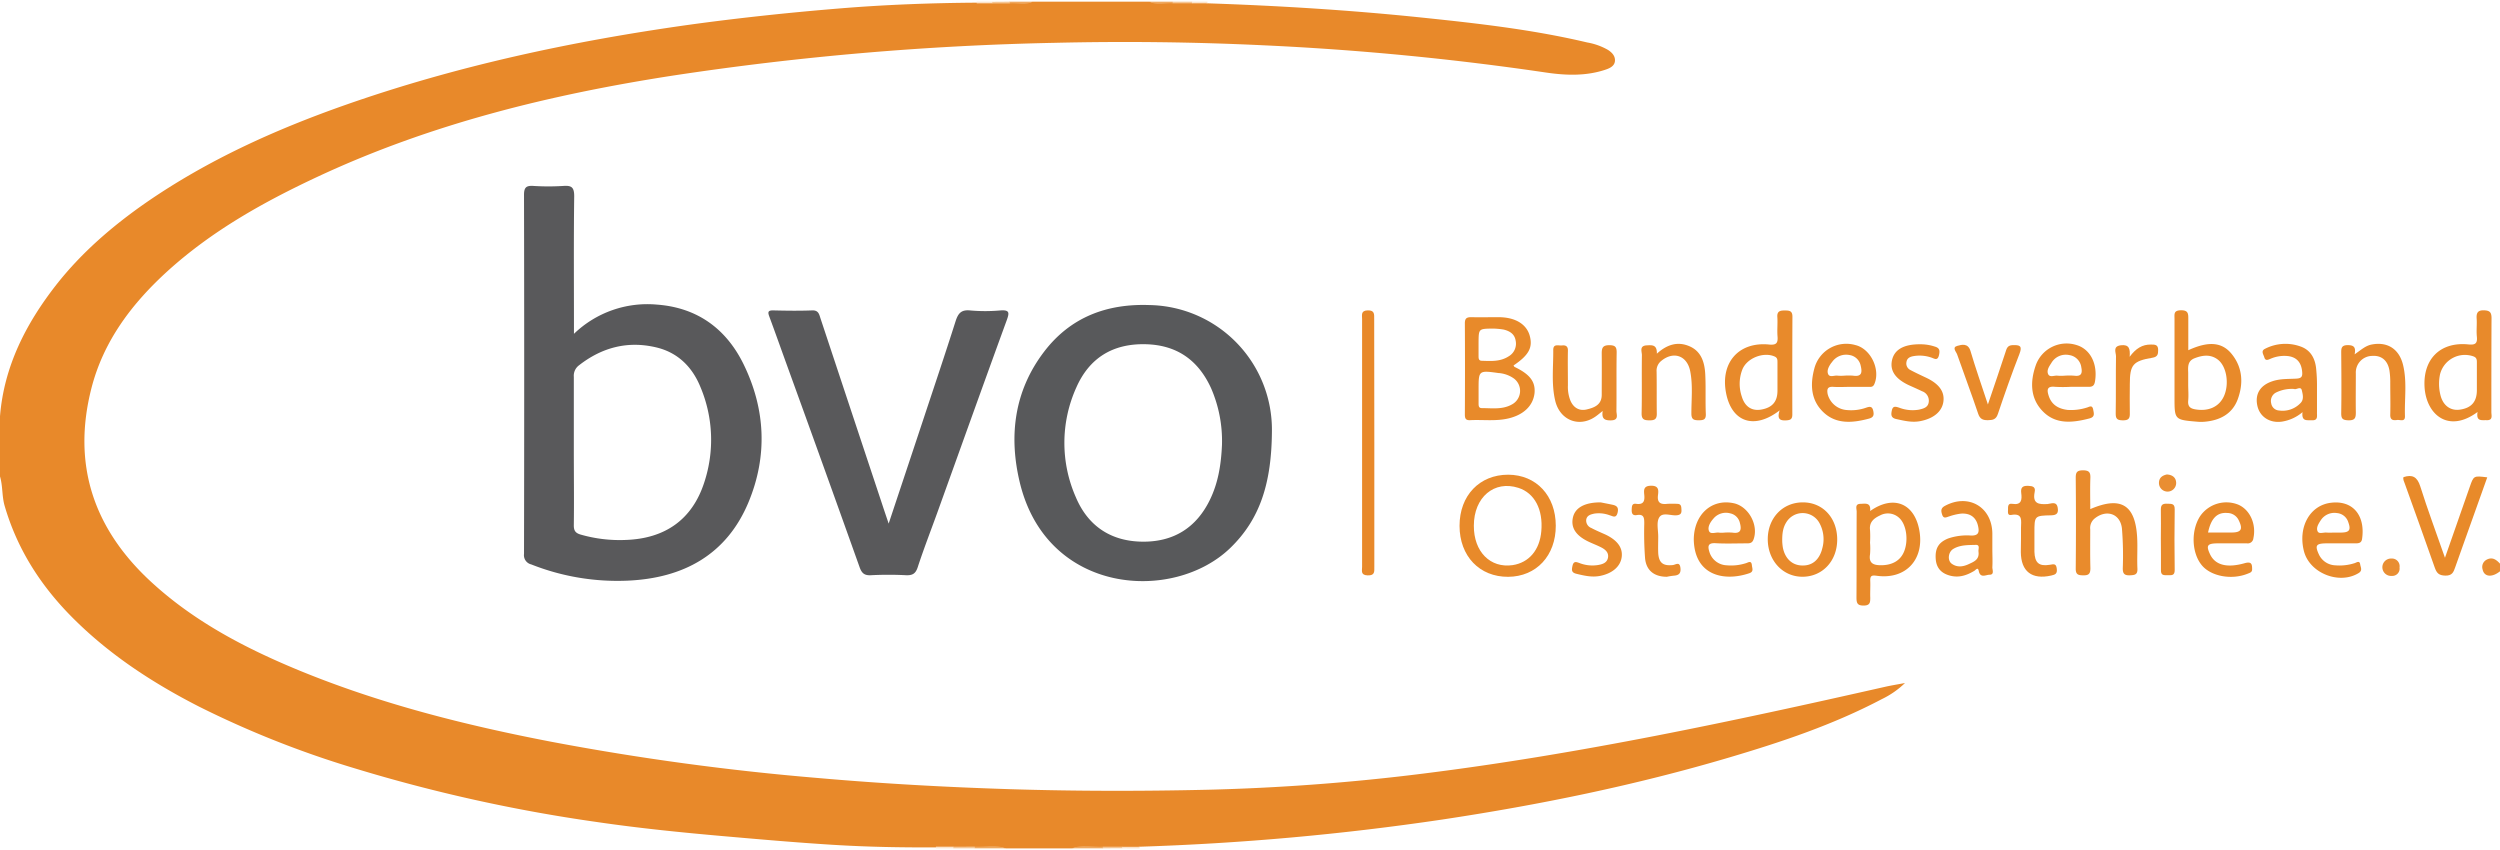 <?xml version="1.0"?>
<svg xmlns="http://www.w3.org/2000/svg" viewBox="0 0 770.45 260.93" width="200" height="68"><defs><style>.cls-1{fill:#e8892a;}.cls-2{fill:#e98e31;}.cls-3{fill:#efa85e;}.cls-4{fill:#efa85f;}.cls-5{fill:#f5c796;}.cls-6{fill:#f5c695;}.cls-7{fill:#f5c593;}.cls-8{fill:#f5c694;}.cls-9{fill:#fbe5cd;}.cls-10{fill:#fbe2c9;}.cls-11{fill:#fbe4cc;}.cls-12{fill:#59595b;}.cls-13{fill:#e98b2c;}.cls-14{fill:#e88a2a;}.cls-15{fill:#e88a2b;}.cls-16{fill:#e98e32;}.cls-17{fill:#58595b;}</style></defs><g id="Ebene_2" data-name="Ebene 2"><g id="Ebene_1-2" data-name="Ebene 1"><path class="cls-1" d="M372.11.51c22,.74,43.9,2.09,65.76,4.36,17.2,1.79,34.39,3.7,51.25,7.7a19.65,19.65,0,0,1,6.43,2.3c1.21.79,2.24,1.83,2.15,3.36s-1.48,2.25-2.83,2.7c-6.1,2.07-12.41,1.81-18.59.89a870.13,870.13,0,0,0-86.63-8.36q-32.36-1.55-64.74-.77a904.64,904.64,0,0,0-117.58,10.1c-37.64,5.83-74.39,14.83-109.1,31C81.5,61.59,65.47,70.51,51.68,83c-11,10-19.8,21.56-23.53,36.23-5.95,23.41.67,43.12,18.22,59.39,13.26,12.28,29,20.52,45.5,27.35,25.18,10.39,51.46,17,78.12,22.13a799.25,799.25,0,0,0,82.39,11.18c19.61,1.72,39.27,2.8,58.95,3.42,20.3.63,40.59.64,60.88.17a662.34,662.34,0,0,0,66.58-5c48-6,95.19-16.09,142.29-26.75,1.7-.38,3.43-.66,6-1.14a27.08,27.08,0,0,1-7.21,5c-14.84,7.82-30.66,13.11-46.66,17.86-29.1,8.64-58.77,14.7-88.77,19.22a810.46,810.46,0,0,1-93.21,8.37c-1.78.45-3.59.09-5.39.2h-5.94c-3.2.19-6.42-.38-9.6.31H310c-3.16-.69-6.37-.12-9.55-.31H288.79c-10.83.07-21.67-.13-32.47-.81-11.19-.7-22.37-1.68-33.55-2.66-13.07-1.15-26.11-2.47-39.08-4.38a493.13,493.13,0,0,1-74.48-16.54,300,300,0,0,1-47.89-19c-14.59-7.46-28.2-16.38-39.73-28.17-9.4-9.62-16.38-20.68-20.16-33.69-.87-3-.54-6.1-1.43-9.05V127.78c1.24-15.42,8-28.55,17.3-40.47C25.09,77.38,34.56,69.21,44.91,62c19-13.14,39.77-22.51,61.41-30.13C140.7,19.8,176.15,12.21,212.17,7.15,227.71,5,243.33,3.35,259,2.07,273.05.92,287.13.4,301.23.31h9.85c2.42-.19,4.86.38,7.25-.31h35.84c2.39.69,4.83.12,7.24.31h5.88C368.89.42,370.52.08,372.11.51Z"/><path class="cls-2" d="M770.45,175.55c-2.49,2-4.88,1.74-5.36-.57a2.53,2.53,0,0,1,1.23-3c1.78-.95,3,0,4.13,1.22Z"/><path class="cls-3" d="M300.37,260.4c3.2.18,6.46-.71,9.6.53h-9.55c-.19-.1-.25-.21-.21-.34S300.31,260.4,300.37,260.4Z"/><path class="cls-3" d="M330.28,260.93c3.15-1.24,6.41-.37,9.61-.51.15.13.19.25.13.36s-.13.15-.19.15Z"/><path class="cls-4" d="M318.33,0c-2.32,1.23-4.8.34-7.2.55-.17-.13-.22-.26-.16-.38s.13-.17.2-.17Z"/><path class="cls-4" d="M361.4.51c-2.42-.13-4.9.71-7.23-.51h7.16c.18.09.25.2.21.32S361.45.51,361.4.51Z"/><path class="cls-5" d="M300.37,260.4a4.53,4.53,0,0,1,.05.53h-6.57c-.19-.1-.26-.22-.2-.34s.1-.18.16-.18Z"/><path class="cls-6" d="M361.4.51c0-.17,0-.34-.07-.51h6c.18.1.25.22.2.34s-.11.18-.17.18Z"/><path class="cls-7" d="M339.83,260.93a4.43,4.43,0,0,1,.06-.51l6,0c.15.13.19.24.12.34s-.12.14-.17.14Z"/><path class="cls-8" d="M311.17,0a3.31,3.31,0,0,1,0,.55l-5.38,0c-.16-.13-.21-.25-.14-.35s.12-.16.18-.16Z"/><path class="cls-9" d="M293.81,260.41a3,3,0,0,1,0,.52h-5.38a2.27,2.27,0,0,0,0-.52Z"/><path class="cls-10" d="M345.81,260.93c0-.16,0-.32.05-.48l5.35,0a2.19,2.19,0,0,0,0,.51Z"/><path class="cls-11" d="M367.34.52a2.24,2.24,0,0,1,0-.52h4.77a4.36,4.36,0,0,0,0,.51Z"/><path class="cls-11" d="M305.79,0a4.38,4.38,0,0,1,0,.51H301A2.9,2.9,0,0,0,301,0Z"/><path class="cls-12" d="M273.87,160.85c3.59-10.8,7-21,10.4-31.27s6.92-20.69,10.22-31.09c.77-2.4,1.72-3.62,4.5-3.33a51.85,51.85,0,0,0,9.24,0c3-.23,2.85.74,2,3.09-7.17,19.64-14.21,39.34-21.29,59-2.05,5.69-4.25,11.33-6.13,17.08-.66,2-1.65,2.51-3.62,2.43a104,104,0,0,0-10.74,0c-2.06.12-2.88-.61-3.55-2.51q-11.14-31.23-22.45-62.4c-1.79-4.94-3.54-9.9-5.37-14.82-.52-1.39-.39-1.92,1.27-1.88,4,.1,8,.15,11.94,0,2-.08,2.17,1.25,2.6,2.55q9.42,28.41,18.85,56.8C272.36,156.41,273,158.28,273.87,160.85Z"/><path class="cls-1" d="M423.54,136q0,19.11,0,38.2c0,1.45.18,2.68-2.05,2.61s-1.72-1.43-1.72-2.62q0-38.19,0-76.39c0-1.22-.44-2.6,1.73-2.66s2,1.21,2,2.67Q423.52,116.91,423.54,136Z"/><path class="cls-13" d="M644.18,156.39c9.47-4.1,13.91-1.33,14.45,8.78.17,3.18-.07,6.37.08,9.55.09,1.89-.81,2-2.32,2.07-1.71.06-2.21-.53-2.19-2.2a103.63,103.63,0,0,0-.26-12.22c-.5-4.6-4.77-6-8.39-3.11a3.77,3.77,0,0,0-1.38,3.39c0,4-.06,8,.05,11.94,0,1.69-.5,2.25-2.2,2.2-1.51,0-2.34-.2-2.32-2.07q.13-14,0-28.06c0-1.68.47-2.19,2.17-2.23,1.88,0,2.42.57,2.34,2.39C644.09,150,644.18,153.11,644.18,156.39Z"/><path class="cls-14" d="M740.71,146.53c2.74-.89,4.23-.1,5.17,2.85,2.26,7.17,4.9,14.22,7.61,22l7.66-21.9c1.19-3.41,1.19-3.41,5.37-2.88l-7.7,21.58c-.74,2.06-1.48,4.11-2.19,6.17-.5,1.44-.92,2.57-3,2.53s-2.71-.82-3.31-2.53c-3-8.61-6.13-17.19-9.2-25.78C740.91,147.89,740.48,147.28,740.71,146.53Z"/><path class="cls-15" d="M725.65,108.69c2-1.39,3.3-2.6,5.12-3,4.91-1,8.59,1.26,9.81,6.29,1.26,5.19.41,10.5.58,15.75.06,1.91-1.51,1.06-2.42,1.19-1.18.17-2.15.06-2.11-1.61.09-3.28,0-6.56,0-9.84a23.62,23.62,0,0,0-.26-3.86c-.54-3.09-2.5-4.65-5.35-4.44a5.11,5.11,0,0,0-5,5.41c0,4-.06,8,0,11.93,0,1.64-.17,2.54-2.21,2.51s-2.32-.64-2.29-2.42c.1-6.06.05-12.13,0-18.2,0-1.36-.1-2.51,1.9-2.55C725.28,105.84,726.12,106.35,725.65,108.69Z"/><path class="cls-15" d="M493.92,126.14c-1,.78-1.67,1.36-2.39,1.84-4.95,3.32-10.79,1-12.23-4.94-1.24-5.16-.57-10.47-.62-15.72,0-2,1.63-1.25,2.68-1.37s1.87.16,1.84,1.58c-.08,3.57,0,7.15,0,10.72a11.47,11.47,0,0,0,.76,4.67c.92,2.18,2.69,3.3,5,2.76s4.66-1.4,4.66-4.51c0-4.27.05-8.54,0-12.8,0-1.72.37-2.49,2.3-2.5s2.34.61,2.3,2.4c-.1,6,0,11.91-.07,17.87,0,1.15.84,2.85-1.67,2.9C494.39,129.09,493.55,128.46,493.92,126.14Z"/><path class="cls-15" d="M510.61,108.49c3.38-3.08,6.73-3.78,10.17-2.24,3.6,1.6,4.58,5.08,4.75,8.66.2,4.06,0,8.14.17,12.2.06,1.73-.76,1.88-2.14,1.9-1.54,0-2.3-.22-2.31-2.06,0-4.35.49-8.74-.36-13.06-.95-4.82-5.14-6.28-8.91-3.19a3.85,3.85,0,0,0-1.45,3.35c.07,4.27,0,8.54.06,12.81.05,1.73-.57,2.18-2.22,2.17s-2.5-.23-2.46-2.24c.14-6,0-11.91.09-17.86,0-1.09-.83-2.81,1.35-3C509,105.85,510.71,105.56,510.61,108.49Z"/><path class="cls-15" d="M591.75,105.59a14,14,0,0,1,4.47.69c1.5.43,1.67,1.18,1.34,2.64-.43,1.88-1.42,1.07-2.34.77a11.11,11.11,0,0,0-5.57-.44c-1,.18-1.93.6-2.11,1.77a2.24,2.24,0,0,0,1.21,2.5c1.57.84,3.19,1.59,4.8,2.35,4,1.88,5.77,4.28,5.37,7.35s-3,5.27-7.18,6.06c-2.53.48-4.92-.12-7.35-.65-1.67-.36-1.64-1.37-1.36-2.66.33-1.48,1.18-1.18,2.24-.85a11.49,11.49,0,0,0,6.14.61c1.35-.32,2.82-.66,3-2.41a3.08,3.08,0,0,0-2.07-3.26c-1.16-.56-2.34-1.09-3.51-1.61-4.59-2-6.46-4.6-5.76-7.9S586.66,105.56,591.75,105.59Z"/><path class="cls-15" d="M612.63,124.14c2-5.86,3.7-10.9,5.38-16,.38-1.15.56-2.23,2.22-2.29,2.15-.06,3.13.13,2.12,2.71-2.38,6.1-4.55,12.29-6.64,18.5-.58,1.73-1.57,1.89-3.08,1.92s-2.46-.35-3-2c-2.05-6.12-4.35-12.16-6.47-18.25-.28-.83-1.67-2.17,0-2.64,1.39-.4,3.34-.94,4.1,1.55C608.8,112.87,610.61,118,612.63,124.14Z"/><path class="cls-13" d="M513.71,177.24c-3.92,0-6.36-1.94-6.73-5.66a105.83,105.83,0,0,1-.25-10.69c0-1.63,0-3.06-2.27-2.67-1.39.24-1.65-.57-1.6-1.75.05-1,.08-1.9,1.39-1.71,2.29.32,2.67-.9,2.48-2.78-.16-1.56-.2-2.8,2.17-2.8s2.24,1.48,2.06,2.89c-.31,2.4.83,2.93,2.9,2.69a29.41,29.41,0,0,1,3,0c1.33,0,1.28.93,1.33,1.84.07,1.07-.25,1.57-1.46,1.69-1.87.18-4.43-1.09-5.44.75-.85,1.53-.24,3.87-.26,5.85,0,1.68-.07,3.38,0,5.06.2,3,1.49,4,4.5,3.68.89-.09,2.1-1.2,2.35.89.2,1.77-.59,2.29-2.12,2.39A18.74,18.74,0,0,0,513.71,177.24Z"/><path class="cls-15" d="M493.29,154.31c.7.14,2.15.42,3.6.72s2,.9,1.61,2.5c-.48,1.82-1.48,1-2.47.74a9.51,9.51,0,0,0-4.69-.5c-1.06.24-2.24.51-2.49,1.81a2.45,2.45,0,0,0,1.56,2.62c1.4.75,2.87,1.36,4.3,2,3.72,1.75,5.42,4.07,5.07,6.92s-2.76,5.07-6.66,5.85c-2.52.5-4.92-.07-7.34-.66-1.54-.37-1.44-1.22-1.17-2.44.34-1.5,1.09-1.25,2.15-.86a11,11,0,0,0,5.57.63c1.4-.22,2.88-.62,3.21-2.23s-.8-2.58-2.1-3.24-2.54-1.12-3.79-1.71c-4-1.88-5.62-4.36-4.9-7.52C485.42,156,488.29,154.3,493.29,154.31Z"/><path class="cls-15" d="M622.83,165.45c0-1.09,0-2.18,0-3.27,0-2.07.71-4.66-3-4-1.24.22-1-.9-1-1.65,0-.91-.06-2,1.29-1.77,2.9.47,3.05-1.27,2.78-3.34-.21-1.67.4-2.27,2.13-2.21,1.45.06,2.38.34,2,2-.7,3.57,1.34,3.78,4,3.61,1-.07,2.76-1,3.11,1.13.25,1.5-.08,2.31-2,2.35-5.17.09-5.17.19-5.17,5.3,0,2,0,4,0,5.95.11,3.38,1.39,4.53,4.7,4,1.23-.2,2-.49,2.19,1.21.19,1.54-.46,1.82-1.72,2.1-5.93,1.33-9.31-1.23-9.36-7.22C622.82,168.23,622.83,166.84,622.83,165.45Z"/><path class="cls-14" d="M656.32,109.44c1.88-2.54,3.89-3.82,6.59-3.77,1.18,0,2.18,0,2.19,1.64,0,1.33-.12,2.16-1.79,2.43-6,1-6.94,2.19-6.94,8.14,0,3-.08,6,0,8.94.06,1.66-.42,2.23-2.14,2.21s-2.24-.43-2.21-2.16c.1-5.86,0-11.73.09-17.59,0-1.18-1.11-3.08,1.54-3.39C656.18,105.6,656.51,107,656.32,109.44Z"/><path class="cls-14" d="M665.93,165.39c0-3,.07-5.94,0-8.9,0-1.54.66-1.82,2-1.77s2.3-.09,2.27,1.77q-.14,9.34,0,18.7c0,1.75-1,1.56-2.12,1.56s-2.17.18-2.12-1.56C666,171.92,665.93,168.66,665.93,165.39Z"/><path class="cls-16" d="M667.79,145.71c1.79.11,2.81,1,2.86,2.58a2.65,2.65,0,1,1-5.3.1C665.32,146.7,666.42,146,667.79,145.71Z"/><path class="cls-16" d="M739.49,174.37a2.26,2.26,0,0,1-2.41,2.6,2.68,2.68,0,1,1-.09-5.35A2.37,2.37,0,0,1,739.49,174.37Z"/><path class="cls-12" d="M229.17,111.77c-5.34-10.91-14.2-17.45-26.62-18.4a32.59,32.59,0,0,0-25.67,9v-3.6c0-12.93-.09-25.87.08-38.79,0-2.76-.79-3.37-3.33-3.19a73,73,0,0,1-9.24,0c-2.15-.13-2.9.39-2.9,2.73q.12,55.35,0,110.69a2.92,2.92,0,0,0,2.23,3.22,72.13,72.13,0,0,0,29.77,5c17-.76,30.41-7.9,37.19-24.18C236.6,140,235.91,125.57,229.17,111.77ZM217,148.28c-3.7,11.3-12,17.21-24.22,17.61a43.57,43.57,0,0,1-13.85-1.66c-1.6-.47-2.12-1.22-2.09-2.92.1-7.66,0-15.32,0-23s0-15.12,0-22.68a4,4,0,0,1,1.61-3.57c7.09-5.52,15-7.6,23.8-5.51,6.67,1.58,11.13,6.06,13.64,12.28A41.86,41.86,0,0,1,217,148.28Z"/><path class="cls-17" d="M354.19,93.5c-13.12-.46-24.31,3.74-32.42,14.38-9.2,12.07-10.93,25.89-7.51,40.21,8.31,34.79,47.36,37.23,64.9,20.26,9.12-8.83,12.7-19.88,12.82-35.87A38.43,38.43,0,0,0,354.19,93.5Zm18.66,60.06c-4.18,8.55-11.11,12.87-20.47,12.86-9.76,0-17-4.63-20.82-13.68a41.49,41.49,0,0,1,.15-33.86c4-9.07,11.22-13.53,21.28-13.31,9.7.21,16.3,4.91,20.25,13.57a40.76,40.76,0,0,1,3.35,17.44C376.31,143,375.34,148.46,372.85,153.56Z"/><path class="cls-14" d="M466.77,112.57c-.08,0-.12-.15-.34-.45,4.74-3.17,6-5.57,5-9.17s-4.48-5.67-9.47-5.71c-2.88,0-5.77.05-8.65,0-1.44,0-1.87.5-1.87,1.9q.08,14,0,28c0,1.15.15,1.91,1.59,1.84,4-.21,7.95.39,11.88-.55,4.65-1.11,7.55-3.89,8-7.76C473.24,117.14,471.52,114.85,466.77,112.57Zm-6.88-11.82a21.65,21.65,0,0,1,3.53.31c1.79.44,3.34,1.32,3.67,3.39a4.5,4.5,0,0,1-2.13,4.84c-2.56,1.68-5.44,1.48-8.3,1.38-1,0-1-.8-1-1.48,0-1.39,0-2.77,0-4.15C455.7,100.81,455.7,100.81,459.89,100.75ZM466,124.1c-2.93,1.68-6.17,1.16-9.33,1.16-1,0-1-.77-1-1.47v-4.18c0-6,0-6,6.14-5.16a9.33,9.33,0,0,1,4.71,1.66A4.75,4.75,0,0,1,466,124.1Z"/><path class="cls-14" d="M464.8,145.78c-8.85,0-15,6.42-15,15.76s6.17,15.77,15,15.71c8.67-.06,14.67-6.51,14.66-15.75S473.47,145.82,464.8,145.78ZM475,163.2c-.49,5.78-3.78,9.68-8.84,10.45-6.87,1-12-4.14-11.95-12.16,0-8.77,6.28-14.07,13.75-11.65C472.92,151.43,475.6,156.51,475,163.2Z"/><path class="cls-15" d="M767.79,126.48c0-9.64,0-19.28.05-28.92,0-1.8-.52-2.39-2.36-2.44s-2.34.77-2.23,2.47c.13,1.88-.12,3.79.07,5.66.22,2.2-.6,2.58-2.64,2.38-8.64-.86-14,4.53-13.48,13.18.52,8.31,7.24,14.37,16.34,7.64-.52,3,1.3,2.47,2.76,2.53C768.36,129.06,767.79,127.53,767.79,126.48Zm-9.69-.75c-2.9.42-5.21-1.26-6-4.47a14.27,14.27,0,0,1-.11-6.5,7.9,7.9,0,0,1,10.33-5.42c1,.4,1,1.11,1,1.89v8.63C763.28,123.33,761.6,125.23,758.1,125.73Z"/><path class="cls-15" d="M552.39,97.06c0-1.76-.91-1.88-2.24-1.89s-2.55.07-2.41,2-.1,4,.06,6-.33,2.72-2.57,2.5c-9.34-.94-15.06,5.53-13.31,14.84,1.67,8.93,8.55,11.6,16.53,5.45-.88,2.75.17,3.18,2,3.08,1.38-.07,1.92-.4,1.91-1.86Q552.32,112.1,552.39,97.06Zm-9.6,28.65c-2.87.51-5.06-.86-6-4a12.17,12.17,0,0,1,.2-8.43c1.46-3.49,6.5-5.4,9.88-3.94,1,.43.9,1.18.91,2,0,1.78,0,3.57,0,5.35v3.27C547.76,123.27,546.18,125.11,542.79,125.71Z"/><path class="cls-14" d="M687.93,108.79c-3-3.89-7.22-4.28-13.54-1.37,0-3.36,0-6.44,0-9.52,0-1.62.08-2.82-2.25-2.79s-2,1.2-2,2.66q0,12.09,0,24.18c0,6.91,0,6.91,7,7.5a13.51,13.51,0,0,0,2.38,0c4.59-.42,8.36-2.36,10.06-6.79C691.37,117.87,691.21,113,687.93,108.79Zm-2.56,12.8c-1.49,3.29-4.76,4.72-8.72,4.07-1.7-.27-2.44-.9-2.29-2.68s0-3.38,0-5.07c0-1.2,0-2.39,0-3.58-.06-1.82-.22-3.6,2-4.45,2.45-.94,4.85-1.26,7.08.39C686.21,112.33,687.08,117.8,685.37,121.59Z"/><path class="cls-14" d="M591.42,162.51c-1.64-8-8-10.53-15.08-5.53.27-2.72-1.48-2.25-2.92-2.22-1.88,0-1.23,1.5-1.23,2.41-.05,8.83,0,17.66-.06,26.49,0,1.73.31,2.47,2.25,2.45s2-1,2-2.41c-.07-1.68.07-3.38,0-5.06s.35-1.94,2-1.71C587.47,178.19,593.3,171.7,591.42,162.51Zm-4.59,6.88c-1.11,2.83-3.65,4.3-7.16,4.29-2.32,0-3.82-.6-3.36-3.39a22.37,22.37,0,0,0,0-3.57,33.29,33.29,0,0,0,0-3.87c-.31-2.48,1.23-3.66,3.09-4.52a5.06,5.06,0,0,1,5.84.72C587.48,161,588.22,165.89,586.83,169.39Z"/><path class="cls-15" d="M565,118.71c1.78.12,3.58,0,5.36,0s3.58,0,5.37,0c.74,0,1.46.19,1.92-.88,1.91-4.49-1.13-10.87-5.86-12A10.17,10.17,0,0,0,559.16,113c-1.33,4.92-1.16,9.81,2.82,13.57s9.07,3.25,14,1.93c1.46-.39,1.59-1.17,1.31-2.43-.33-1.42-1.06-1.32-2.19-.94a13.75,13.75,0,0,1-5.87.73,6.55,6.55,0,0,1-6-5C563,119.46,563.16,118.58,565,118.71Zm-.49-7.51a5.27,5.27,0,0,1,5.4-2.31,4.15,4.15,0,0,1,3.5,3.21c.49,2,.5,3.6-2.35,3.16a18.28,18.28,0,0,0-2.67,0,13,13,0,0,1-2.07,0c-1-.16-2.44.66-2.93-.5S563.7,112.23,564.47,111.2Z"/><path class="cls-15" d="M714.05,126.56c0-2.88,0-5.76,0-8.64,0-1.58-.1-3.17-.25-4.74-.3-3.2-1.7-5.82-4.82-6.91a13.71,13.71,0,0,0-11,.74c-1.3.65-.4,1.75-.16,2.61.32,1.14,1.11.78,1.89.44a10.7,10.7,0,0,1,4.64-.89c3.19.1,4.9,1.79,5.14,5,.11,1.35-.22,1.9-1.73,2-2.46.14-5,0-7.36.78-3.87,1.24-5.56,4-4.7,7.7.78,3.33,3.82,5.29,7.5,4.78a12.73,12.73,0,0,0,6.39-2.93c-.36,3,1.45,2.42,2.85,2.51C714.47,129.12,714,127.67,714.05,126.56Zm-5.13-2.8A7.59,7.59,0,0,1,702.4,126a2.61,2.61,0,0,1-2.46-2.22,2.92,2.92,0,0,1,1.44-3.3,11,11,0,0,1,5.63-1.12c.68.33,2.06-1,2.38.46C709.68,121.07,710.1,122.65,708.92,123.76Z"/><path class="cls-15" d="M633.34,118.7a42.14,42.14,0,0,0,4.77,0c1.89,0,3.78,0,5.67,0,1.25,0,1.68-.54,1.87-1.75.85-5.31-1.45-9.87-5.72-11.13a10.07,10.07,0,0,0-12.57,6.31c-1.73,5-1.74,10.16,2.27,14.2s9.18,3.44,14.27,2.12c1.77-.46,1.41-1.5,1.18-2.72-.3-1.6-1.22-.82-2-.62a16.06,16.06,0,0,1-5.88.71c-2.76-.34-4.92-1.52-5.83-4.35C630.79,119.7,630.78,118.41,633.34,118.7Zm-1.19-7.28a5.15,5.15,0,0,1,5.59-2.5,4.38,4.38,0,0,1,3.68,3.78c.37,1.84,0,2.87-2.2,2.57a21,21,0,0,0-3,0,13.12,13.12,0,0,1-2.08,0c-1-.16-2.44.66-2.95-.5S631.49,112.42,632.15,111.42Z"/><path class="cls-15" d="M716.76,166.94H726c1,0,1.77-.18,1.94-1.35,1.06-7.25-2.83-12-9.61-11.16-6.49.8-10.17,7.47-8.32,14.85,1.7,6.83,10.89,10.5,16.88,6.81,1.28-.79.6-1.78.48-2.63-.2-1.42-1.16-.56-1.82-.39a15.23,15.23,0,0,1-5.88.64,5.82,5.82,0,0,1-5-3.28C713.36,167.61,713.73,167,716.76,166.94Zm-1.62-7a5,5,0,0,1,5.09-2.33,4,4,0,0,1,3.47,2.83c.87,2.4.32,3.15-2.25,3.18h-2.38a17.85,17.85,0,0,1-2.07,0c-1-.1-2.29.53-2.75-.37C713.72,162.15,714.5,160.93,715.14,159.93Z"/><path class="cls-15" d="M683.21,166.94h4.17c1.69,0,3.38,0,5.07,0a1.74,1.74,0,0,0,2-1.59c.93-4.28-1-8.74-4.65-10.33A9.82,9.82,0,0,0,678,158.61c-2.85,4.47-2.57,11.37.6,15.13,2.88,3.41,9.21,4.53,14.11,2.54.66-.27,1.35-.42,1.35-1.32,0-1.56-.12-2.53-2.32-1.9-5.5,1.55-9,.53-10.58-2.62C679.81,167.64,680.2,167,683.21,166.94Zm3.26-9.36a3.9,3.9,0,0,1,3.49,2.31c1.31,2.71.74,3.7-2.22,3.71h-7.26C681.4,159.16,683.34,157.31,686.47,157.58Z"/><path class="cls-15" d="M528.67,166.89c3.17.19,6.36.05,9.53.05.91,0,1.73,0,2.17-1.11,1.7-4.39-1.44-10.28-6.08-11.26-6.83-1.46-12.27,3.51-12.3,11.22.24,11.07,9.32,13,17.1,10.36,1.47-.49.89-1.53.81-2.44-.15-1.67-1.16-.84-1.93-.63a15,15,0,0,1-5.88.62,5.78,5.78,0,0,1-5.29-4.13C526.28,167.9,526.29,166.76,528.67,166.89Zm-.59-7.62a5,5,0,0,1,5.12-1.58,3.86,3.86,0,0,1,3,2.95c.5,1.86.44,3.4-2.25,3a17,17,0,0,0-2.67,0,8.12,8.12,0,0,1-1.48,0c-1.08-.19-2.7.69-3.15-.58S527.14,160.33,528.08,159.27Z"/><path class="cls-15" d="M555.5,154.31c-6.21.05-10.76,4.92-10.71,11.46s4.68,11.5,10.77,11.46,10.65-4.86,10.63-11.52S561.72,154.25,555.5,154.31Zm6,14.54c-1,3.41-3.23,5.12-6.46,4.9-2.92-.2-5-2.3-5.61-5.58a17,17,0,0,1-.18-1.71c-.05-2.56.22-4.39,1.28-6.05a5.89,5.89,0,0,1,10.1.12A10.38,10.38,0,0,1,561.48,168.85Z"/><path class="cls-14" d="M614,174.3c.11-1.88,0-3.77,0-5.66,0-1.59,0-3.18,0-4.77-.11-8.19-7.42-12.39-14.63-8.47-1.33.72-1.2,1.6-.83,2.72.44,1.32,1.26.78,2.11.53a17.61,17.61,0,0,1,3.75-.88c2.71-.16,4.58,1.06,5.2,3.84.4,1.79.26,3-2.2,2.92a18,18,0,0,0-7,.9c-2.92,1.17-4.08,3-3.85,6.3.2,2.85,1.77,4.49,4.5,5.18s5.08-.12,7.36-1.48c.47-.28,1.13-1.32,1.4,0,.46,2.34,2.2,1.2,3.29,1.18C614.68,176.63,614,175.15,614,174.3Zm-4.26-4.69c.28,2.35-1.45,3-2.93,3.69-1.74.84-3.63,1.15-5.32-.08-1.39-1-1.11-3.62.48-4.57,2.12-1.27,4.58-1.17,6.91-1.24C610.43,167.35,609.5,169,609.77,169.61Z"/></g></g></svg>
